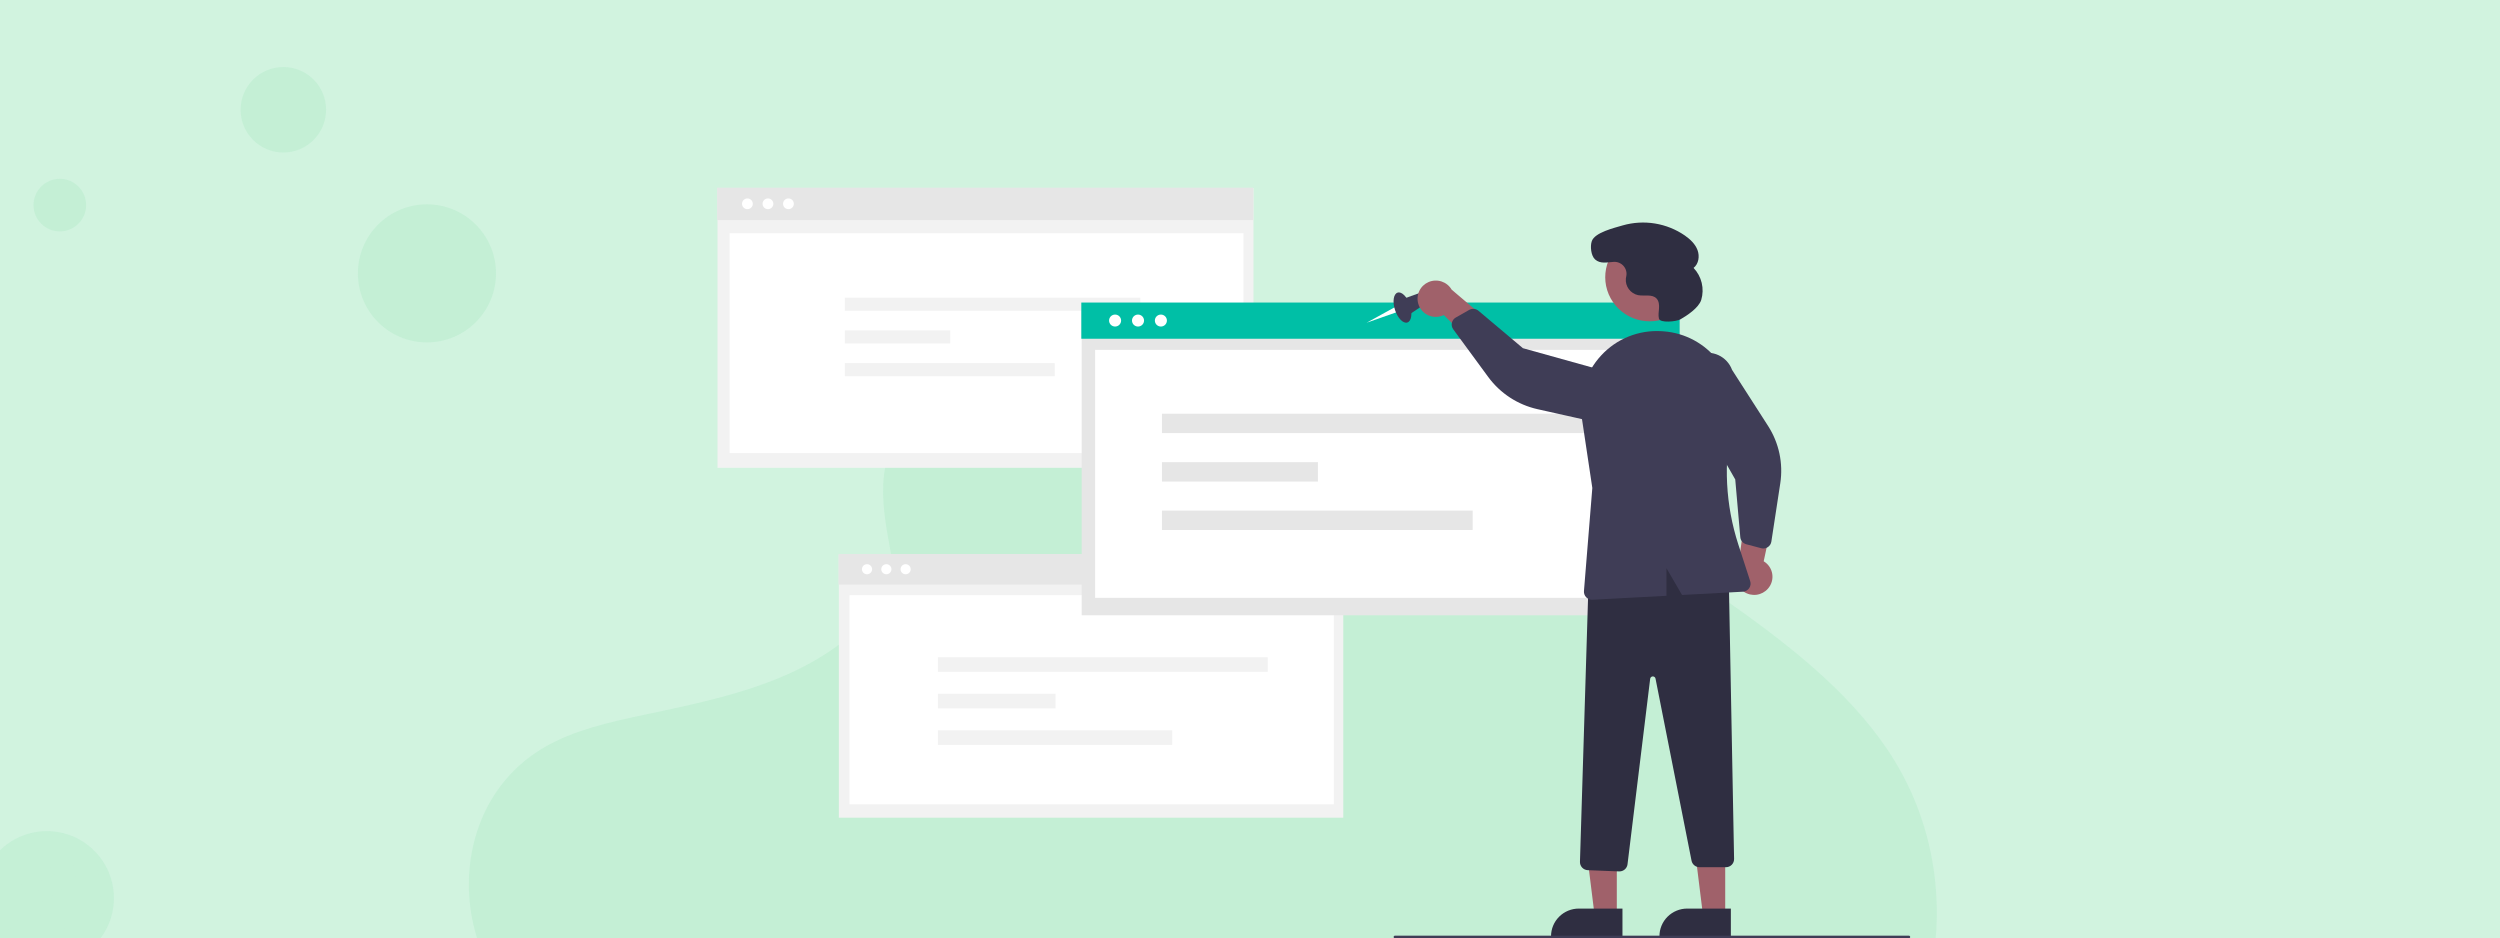 <svg width="373" height="140" viewBox="0 0 373 140" fill="none" xmlns="http://www.w3.org/2000/svg">
<rect x="0" y="0" width="373" height="140" fill="#808080" stroke="none"/>
<g clip-path="url(#clip0_4207_185)">
<rect width="373" height="140" fill="#D1F3DF"/>
<path opacity="0.1" d="M137.581 60.546C145.015 53.932 156.679 52.576 167.295 53.103C200.644 54.759 230.747 70.86 256.785 89.072C266.213 95.664 275.494 102.769 281.612 111.848C294.078 130.328 290.373 155.933 273.054 171.157C267.16 176.339 260.016 180.315 252.682 183.828C239.641 190.089 225.57 195.113 210.772 196.548C200.217 197.566 189.532 196.739 179.041 195.317C149.726 191.336 120.951 182.543 96.834 167.516C86.256 160.917 76.284 152.718 71.924 142.043C67.563 131.369 70.354 117.847 81.156 111.53C85.623 108.918 90.965 107.737 96.193 106.631C103.891 105 111.711 103.392 118.659 100.077C125.833 96.653 134.328 90.029 132.905 82.45C131.384 74.304 130.161 67.161 137.581 60.546Z" fill="#49CE7F"/>
<path opacity="0.1" d="M63.7 51.087C69.389 51.087 74.001 46.475 74.001 40.786C74.001 35.096 69.389 30.485 63.7 30.485C58.011 30.485 53.399 35.096 53.399 40.786C53.399 46.475 58.011 51.087 63.7 51.087Z" fill="#49CE7F"/>
<path opacity="0.1" d="M42.276 22.754C45.797 22.754 48.652 19.899 48.652 16.377C48.652 12.855 45.797 10 42.276 10C38.754 10 35.899 12.855 35.899 16.377C35.899 19.899 38.754 22.754 42.276 22.754Z" fill="#49CE7F"/>
<path opacity="0.1" d="M8.924 34.526C11.091 34.526 12.848 32.769 12.848 30.602C12.848 28.435 11.091 26.678 8.924 26.678C6.757 26.678 5 28.435 5 30.602C5 32.769 6.757 34.526 8.924 34.526Z" fill="#49CE7F"/>
<g opacity="0.09">
<path d="M6.99 124.666C8.836 124.667 10.641 125.215 12.175 126.241C13.71 127.267 14.905 128.725 15.611 130.43C16.317 132.136 16.502 134.013 16.142 135.823C15.781 137.634 14.892 139.297 13.587 140.602C12.281 141.907 10.618 142.796 8.808 143.156C6.997 143.516 5.121 143.331 3.415 142.625C1.71 141.919 0.252 140.723 -0.774 139.188C-1.8 137.654 -2.348 135.849 -2.348 134.003C-2.349 132.777 -2.108 131.562 -1.639 130.429C-1.17 129.295 -0.482 128.266 0.385 127.399C1.253 126.531 2.282 125.844 3.416 125.375C4.549 124.906 5.764 124.665 6.99 124.666Z" fill="#49CE7F"/>
<path d="M6.989 144C5.012 143.998 3.079 143.409 1.437 142.309C-0.206 141.21 -1.486 139.647 -2.242 137.82C-2.997 135.993 -3.194 133.983 -2.807 132.044C-2.42 130.105 -1.467 128.324 -0.068 126.926C1.33 125.529 3.112 124.577 5.051 124.192C6.99 123.806 9 124.005 10.827 124.761C12.653 125.518 14.215 126.799 15.314 128.443C16.412 130.086 16.999 132.019 17 133.996C16.998 136.65 15.942 139.194 14.065 141.07C12.188 142.946 9.643 144 6.989 144ZM15.428 135.366C13.7 134.862 11.884 134.734 10.102 134.991C10.832 136.97 11.389 139.008 11.766 141.083C12.737 140.433 13.563 139.59 14.193 138.606C14.823 137.622 15.244 136.519 15.428 135.366ZM10.329 141.872C9.927 139.661 9.317 137.493 8.507 135.397C8.489 135.405 8.471 135.41 8.452 135.412C3.626 137.093 1.897 140.434 1.741 140.746C3.239 141.913 5.085 142.546 6.984 142.544C8.132 142.553 9.269 142.323 10.324 141.872H10.329ZM0.639 139.721C0.833 139.393 3.18 135.514 7.592 134.082C7.7 134.044 7.818 134.012 7.927 133.981C7.717 133.496 7.482 133.011 7.231 132.535C2.962 133.809 -1.184 133.754 -1.559 133.747C-1.559 133.833 -1.567 133.919 -1.567 134.004C-1.564 136.117 -0.779 138.154 0.639 139.721ZM-1.38 132.26C1.288 132.248 3.943 131.899 6.523 131.22C5.556 129.519 4.499 127.872 3.355 126.284C2.158 126.848 1.108 127.68 0.287 128.717C-0.535 129.753 -1.105 130.966 -1.38 132.26ZM4.987 125.706C6.159 127.299 7.226 128.967 8.178 130.7C11.22 129.559 12.502 127.837 12.66 127.619C11.097 126.231 9.079 125.465 6.989 125.468C6.314 125.473 5.643 125.555 4.987 125.711V125.706ZM13.606 128.607C13.426 128.851 11.994 130.688 8.835 131.978C9.03 132.385 9.226 132.799 9.405 133.214C9.468 133.362 9.53 133.511 9.594 133.652C12.44 133.291 15.264 133.87 15.546 133.925C15.525 131.983 14.84 130.106 13.606 128.606V128.607Z" fill="#49CE7F"/>
</g>
<g clip-path="url(#clip1_4207_185)">
<path d="M187.024 28.064H107.049V69.8H187.024V28.064Z" fill="#F2F2F2"/>
<path d="M186.975 28H107V32.838H186.975V28Z" fill="#E6E6E6"/>
<path d="M185.527 34.8H108.857V67.6H185.527V34.8Z" fill="white"/>
<path d="M114.579 31.207C115.023 31.207 115.384 30.849 115.384 30.407C115.384 29.965 115.023 29.606 114.579 29.606C114.134 29.606 113.773 29.965 113.773 30.407C113.773 30.849 114.134 31.207 114.579 31.207Z" fill="white"/>
<path d="M117.635 31.207C118.08 31.207 118.441 30.849 118.441 30.407C118.441 29.965 118.08 29.606 117.635 29.606C117.19 29.606 116.83 29.965 116.83 30.407C116.83 30.849 117.19 31.207 117.635 31.207Z" fill="white"/>
<path d="M111.514 31.207C111.959 31.207 112.319 30.849 112.319 30.407C112.319 29.965 111.959 29.606 111.514 29.606C111.069 29.606 110.709 29.965 110.709 30.407C110.709 30.849 111.069 31.207 111.514 31.207Z" fill="white"/>
<path d="M170.137 44.412H126.05V46.365H170.137V44.412Z" fill="#F2F2F2"/>
<path d="M141.769 49.294H126.05V51.247H141.769V49.294Z" fill="#F2F2F2"/>
<path d="M157.366 54.176H126.05V56.129H157.366V54.176Z" fill="#F2F2F2"/>
<path d="M200.418 82.724H125.157V122H200.418V82.724Z" fill="#F2F2F2"/>
<path d="M200.372 82.664H125.111V87.217H200.372V82.664Z" fill="#E6E6E6"/>
<path d="M199.01 88.8H126.744V120H199.01V88.8Z" fill="white"/>
<path d="M132.243 85.682C132.661 85.682 133.001 85.345 133.001 84.929C133.001 84.513 132.661 84.175 132.243 84.175C131.824 84.175 131.485 84.513 131.485 84.929C131.485 85.345 131.824 85.682 132.243 85.682Z" fill="white"/>
<path d="M135.119 85.682C135.538 85.682 135.877 85.345 135.877 84.929C135.877 84.513 135.538 84.175 135.119 84.175C134.701 84.175 134.362 84.513 134.362 84.929C134.362 85.345 134.701 85.682 135.119 85.682Z" fill="white"/>
<path d="M129.359 85.682C129.777 85.682 130.117 85.345 130.117 84.929C130.117 84.513 129.777 84.175 129.359 84.175C128.94 84.175 128.601 84.513 128.601 84.929C128.601 85.345 128.94 85.682 129.359 85.682Z" fill="white"/>
<path d="M250.66 45.212H161.387V91.8H250.66V45.212Z" fill="#E6E6E6"/>
<path d="M250.606 45.14H161.333V50.541H250.606V45.14Z" fill="#00BFA6"/>
<path d="M248.513 52.2H163.391V89.2H248.513V52.2Z" fill="white"/>
<path d="M169.792 48.72C170.289 48.72 170.691 48.32 170.691 47.827C170.691 47.334 170.289 46.934 169.792 46.934C169.296 46.934 168.893 47.334 168.893 47.827C168.893 48.32 169.296 48.72 169.792 48.72Z" fill="white"/>
<path d="M173.204 48.72C173.701 48.72 174.103 48.32 174.103 47.827C174.103 47.334 173.701 46.934 173.204 46.934C172.708 46.934 172.306 47.334 172.306 47.827C172.306 48.32 172.708 48.72 173.204 48.72Z" fill="white"/>
<path d="M166.371 48.72C166.868 48.72 167.27 48.32 167.27 47.827C167.27 47.334 166.868 46.934 166.371 46.934C165.875 46.934 165.473 47.334 165.473 47.827C165.473 48.32 165.875 48.72 166.371 48.72Z" fill="white"/>
<path d="M238.629 61.727H173.364V64.618H238.629V61.727Z" fill="#E6E6E6"/>
<path d="M196.634 68.954H173.364V71.846H196.634V68.954Z" fill="#E6E6E6"/>
<path d="M219.722 76.182H173.364V79.073H219.722V76.182Z" fill="#E6E6E6"/>
<path d="M189.149 98.06H139.936V100.24H189.149V98.06Z" fill="#F2F2F2"/>
<path d="M157.483 103.51H139.936V105.69H157.483V103.51Z" fill="#F2F2F2"/>
<path d="M174.893 108.96H139.936V111.14H174.893V108.96Z" fill="#F2F2F2"/>
<path d="M208.088 45.843L203.892 48.153L208.366 46.585L208.088 45.843Z" fill="white"/>
<path d="M209.979 48.116C210.594 47.918 210.766 46.759 210.363 45.528C209.961 44.296 209.136 43.459 208.522 43.658C207.907 43.856 207.734 45.015 208.137 46.246C208.539 47.478 209.364 48.315 209.979 48.116Z" fill="#3F3D56"/>
<path d="M209.52 44.533L212.303 43.535L212.895 45.163L210.201 46.972L209.52 44.533Z" fill="#3F3D56"/>
<path d="M211.61 45.333C211.719 45.711 211.911 46.061 212.172 46.358C212.432 46.655 212.755 46.892 213.117 47.051C213.479 47.211 213.872 47.29 214.268 47.282C214.665 47.274 215.054 47.18 215.41 47.007L222.256 53.742L223.237 48.863L216.586 43.215C216.253 42.641 215.719 42.208 215.086 41.998C214.453 41.788 213.765 41.816 213.152 42.078C212.538 42.339 212.043 42.814 211.758 43.414C211.474 44.014 211.421 44.697 211.61 45.333Z" fill="#A0616A"/>
<path d="M263.781 87.826C264.042 87.53 264.235 87.18 264.345 86.802C264.456 86.424 264.482 86.026 264.421 85.637C264.36 85.248 264.215 84.876 263.994 84.549C263.773 84.222 263.483 83.947 263.144 83.743L265.145 74.379L260.485 76.195L259.299 84.809C258.993 85.398 258.914 86.079 259.079 86.721C259.243 87.364 259.639 87.924 260.192 88.296C260.744 88.668 261.415 88.825 262.076 88.739C262.738 88.652 263.344 88.327 263.781 87.826Z" fill="#A0616A"/>
<path d="M241.228 136.631H237.923L236.351 123.962L241.229 123.962L241.228 136.631Z" fill="#A0616A"/>
<path d="M242.071 139.815L231.415 139.815V139.681C231.415 139.139 231.522 138.603 231.731 138.103C231.939 137.603 232.245 137.149 232.63 136.766C233.015 136.383 233.472 136.08 233.975 135.872C234.479 135.665 235.018 135.559 235.563 135.559H235.563L242.071 135.559L242.071 139.815Z" fill="#2F2E41"/>
<path d="M257.402 136.631H254.097L252.525 123.962L257.402 123.962L257.402 136.631Z" fill="#A0616A"/>
<path d="M258.245 139.815L247.589 139.815V139.681C247.589 139.139 247.696 138.603 247.904 138.103C248.113 137.603 248.418 137.149 248.803 136.766C249.189 136.383 249.646 136.08 250.149 135.872C250.652 135.665 251.192 135.559 251.736 135.559H251.737L258.245 135.559L258.245 139.815Z" fill="#2F2E41"/>
<path d="M241.573 130.016L236.894 129.83C236.575 129.816 236.274 129.678 236.057 129.446C235.839 129.214 235.722 128.906 235.73 128.589L237.048 85.622L237.135 85.591C245.334 82.643 252.116 82.866 257.871 86.271L257.935 86.309L258.725 128.157C258.728 128.318 258.699 128.477 258.639 128.626C258.579 128.775 258.491 128.91 258.378 129.025C258.265 129.139 258.13 129.23 257.981 129.292C257.833 129.354 257.673 129.386 257.512 129.386H253.567C253.286 129.385 253.014 129.288 252.797 129.111C252.58 128.933 252.431 128.687 252.377 128.413L247.003 101.244C246.984 101.15 246.933 101.066 246.857 101.007C246.782 100.947 246.688 100.917 246.591 100.92C246.495 100.924 246.403 100.961 246.333 101.026C246.262 101.091 246.216 101.179 246.205 101.274L242.825 128.957C242.788 129.249 242.645 129.517 242.424 129.712C242.202 129.907 241.916 130.015 241.62 130.017C241.605 130.017 241.588 130.016 241.573 130.016Z" fill="#2F2E41"/>
<path d="M249.299 47.135C252.508 45.391 253.687 41.393 251.933 38.205C250.179 35.016 246.156 33.844 242.948 35.587C239.739 37.33 238.56 41.328 240.314 44.517C242.068 47.706 246.091 48.878 249.299 47.135Z" fill="#A0616A"/>
<path d="M216.708 47.906C216.814 47.685 216.986 47.5 217.2 47.378L219.197 46.239C219.413 46.116 219.662 46.062 219.911 46.084C220.159 46.107 220.394 46.205 220.585 46.364L227.219 51.95L242.467 56.199C242.932 56.415 243.349 56.721 243.695 57.098C244.041 57.475 244.309 57.916 244.484 58.396C244.658 58.876 244.736 59.385 244.712 59.895C244.688 60.405 244.564 60.905 244.345 61.367C244.127 61.829 243.819 62.243 243.44 62.587C243.06 62.931 242.616 63.197 242.133 63.37C241.65 63.542 241.137 63.619 240.624 63.595C240.111 63.571 239.608 63.447 239.143 63.229L229.403 61.05C226.447 60.389 223.833 58.683 222.047 56.25L216.824 49.134C216.724 48.997 216.653 48.841 216.618 48.675C216.582 48.51 216.582 48.339 216.618 48.173C216.637 48.081 216.668 47.991 216.708 47.906Z" fill="#3F3D56"/>
<path d="M263.498 81.763C263.266 81.846 263.013 81.857 262.775 81.794L260.55 81.206C260.309 81.141 260.094 81.005 259.933 80.816C259.773 80.626 259.675 80.392 259.653 80.145L258.899 71.536L251.082 57.849C250.905 57.37 250.825 56.861 250.846 56.351C250.867 55.841 250.99 55.34 251.206 54.877C251.422 54.415 251.728 53.998 252.106 53.653C252.484 53.308 252.926 53.04 253.409 52.864C253.891 52.689 254.403 52.61 254.916 52.632C255.429 52.654 255.933 52.776 256.399 52.991C256.864 53.206 257.283 53.511 257.63 53.886C257.977 54.263 258.246 54.703 258.422 55.182L263.794 63.546C265.425 66.084 266.073 69.124 265.618 72.102L264.286 80.81C264.26 80.977 264.199 81.138 264.107 81.28C264.015 81.422 263.894 81.544 263.751 81.637C263.672 81.689 263.587 81.731 263.498 81.763Z" fill="#3F3D56"/>
<path d="M238.882 53.046C240.019 51.807 241.422 50.837 242.987 50.208C244.551 49.579 246.238 49.308 247.922 49.413C248.033 49.42 248.143 49.428 248.253 49.437C249.849 49.562 251.401 50.025 252.803 50.794C254.205 51.563 255.425 52.621 256.383 53.896C257.357 55.19 258.041 56.675 258.391 58.252C258.741 59.83 258.748 61.464 258.411 63.044C257.128 69.084 257.453 75.352 259.354 81.228L261.13 86.71C261.187 86.885 261.203 87.072 261.176 87.254C261.149 87.437 261.08 87.611 260.975 87.763C260.869 87.915 260.73 88.041 260.568 88.131C260.407 88.221 260.226 88.273 260.04 88.283L250.96 88.768L248.637 84.779V88.892L237.601 89.482C237.579 89.483 237.557 89.484 237.535 89.484C237.368 89.484 237.202 89.449 237.049 89.382C236.895 89.315 236.757 89.218 236.644 89.095C236.53 88.973 236.444 88.829 236.389 88.671C236.334 88.514 236.313 88.347 236.326 88.181L237.574 72.808L236.009 62.367C235.756 60.699 235.883 58.995 236.38 57.382C236.877 55.769 237.732 54.287 238.882 53.046Z" fill="#3F3D56"/>
<path d="M250.725 47.642C250.112 47.993 247.689 48.225 247.516 47.544L247.513 47.529C247.393 47.029 247.492 46.508 247.527 45.996C247.561 45.483 247.511 44.92 247.16 44.544C246.505 43.842 245.341 44.214 244.395 44.036C243.84 43.913 243.35 43.594 243.016 43.137C242.681 42.681 242.525 42.119 242.578 41.557C242.591 41.451 242.612 41.344 242.636 41.238C242.695 40.968 242.691 40.688 242.623 40.42C242.555 40.152 242.425 39.903 242.244 39.694C242.063 39.484 241.836 39.319 241.58 39.211C241.324 39.103 241.046 39.056 240.769 39.072C239.812 39.127 238.78 39.415 237.989 38.711C237.377 38.166 237.227 36.749 237.496 35.978C237.948 34.682 240.843 34.003 242.106 33.63C243.669 33.181 245.313 33.084 246.919 33.346C248.524 33.608 250.051 34.222 251.387 35.144C252.186 35.703 252.931 36.405 253.271 37.315C253.611 38.225 253.447 39.373 252.68 39.973C253.275 40.599 253.694 41.369 253.894 42.206C254.095 43.044 254.071 43.919 253.825 44.744C253.446 45.957 251.637 47.121 250.725 47.642Z" fill="#2F2E41"/>
<path d="M284.799 140H208.129C208.076 140 208.025 139.979 207.987 139.941C207.949 139.904 207.928 139.853 207.928 139.8C207.928 139.747 207.949 139.696 207.987 139.659C208.025 139.621 208.076 139.6 208.129 139.6H284.799C284.852 139.6 284.903 139.621 284.941 139.659C284.979 139.696 285 139.747 285 139.8C285 139.853 284.979 139.904 284.941 139.941C284.903 139.979 284.852 140 284.799 140Z" fill="#3F3D56"/>
</g>
</g>
<defs>
<clipPath id="clip0_4207_185">
<rect width="373" height="140" fill="white"/>
</clipPath>
<clipPath id="clip1_4207_185">
<rect width="178" height="112" fill="white" transform="translate(107 28)"/>
</clipPath>
</defs>
</svg>
